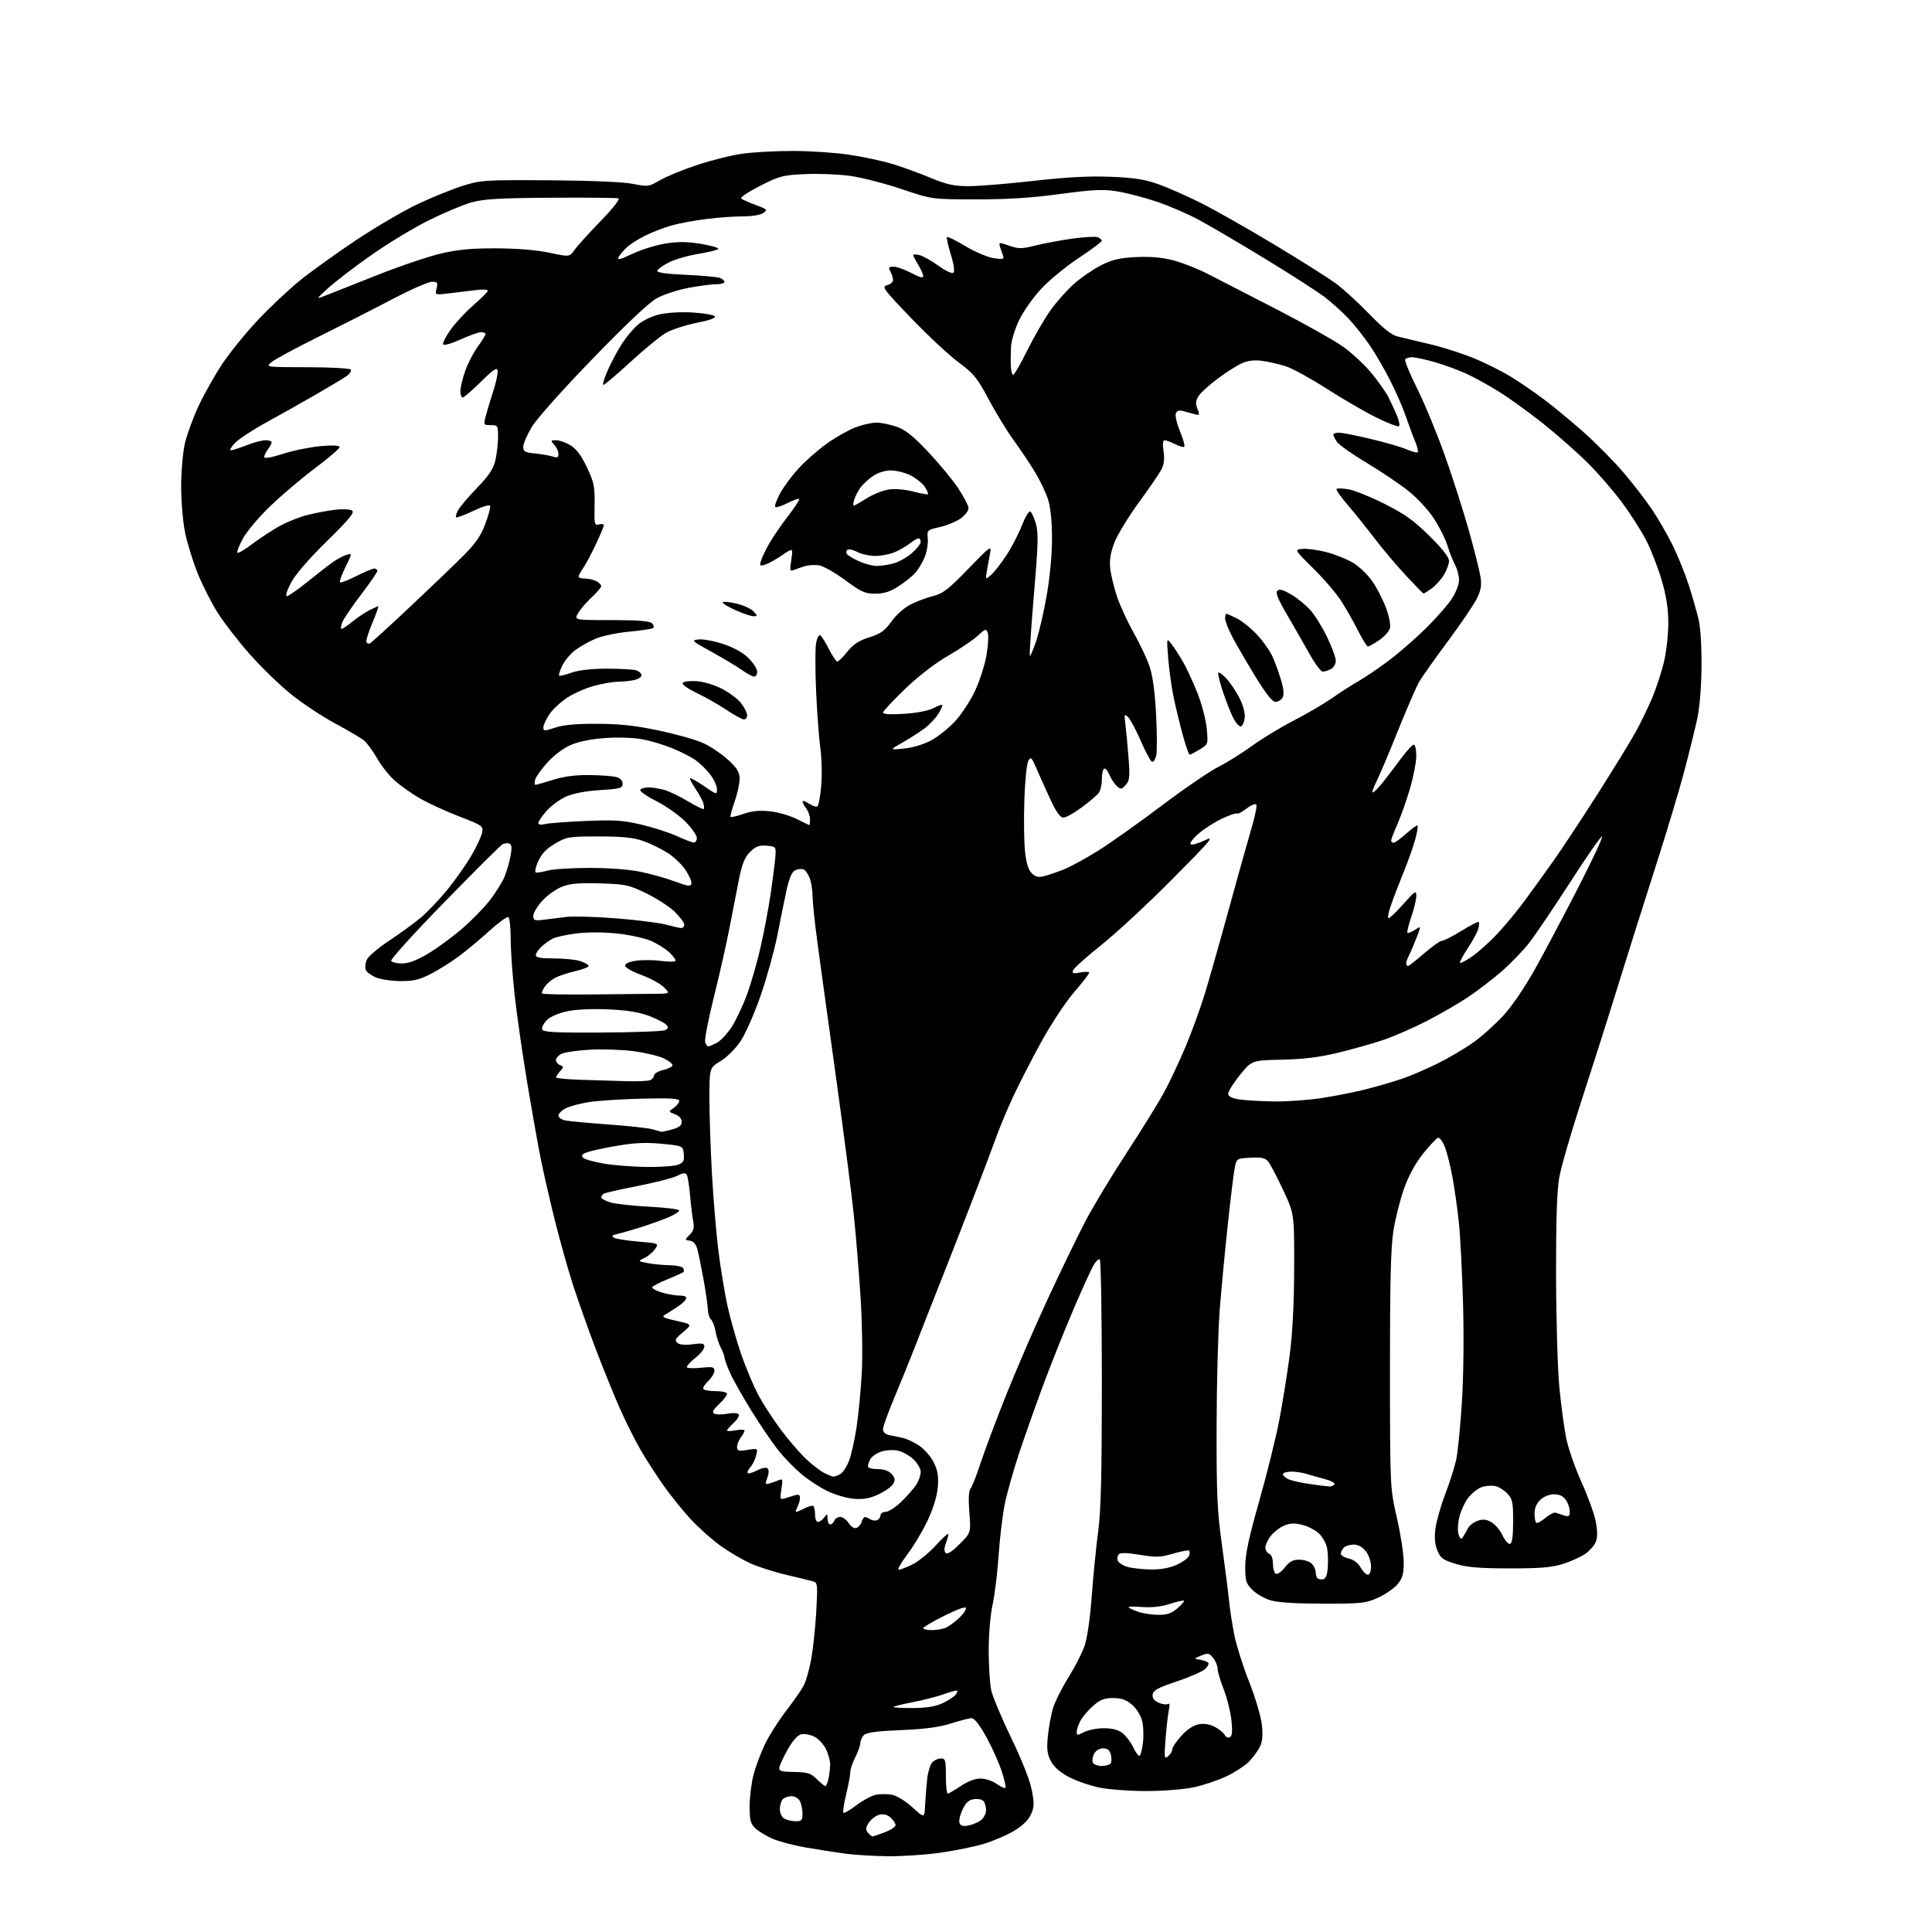 <?xml version="1.0" encoding="UTF-8" standalone="no"?>
<svg 
  version="1.1" 
  xmlns="http://www.w3.org/2000/svg" 
  xmlns:xlink="http://www.w3.org/1999/xlink" 
  xmlns:svg="http://www.w3.org/2000/svg"
  xmlns:rdf="http://www.w3.org/1999/02/22-rdf-syntax-ns#"
  xmlns:cc="http://creativecommons.org/ns#"
  xmlns:dc="http://purl.org/dc/elements/1.1/"
  viewBox="0 0 768 768"
  width="768"
  height="768"
>
<style>svg {background-color: white; }</style>"
<path stroke="none" fill="black" fill-rule="evenodd" d="M352.87,737.88C347.17,737.81 339.57,737.35 336.00,736.86C332.43,736.36 325.48,735.28 320.58,734.45C315.67,733.62 309.60,732.03 307.09,730.92C304.58,729.81 301.51,727.95 300.26,726.78C298.35,724.98 298.00,723.61 298.00,718.04C298.00,714.40 298.69,708.77 299.53,705.53C300.38,702.30 302.40,696.84 304.04,693.42C305.67,690.00 309.46,684.03 312.45,680.15C315.44,676.28 318.62,671.70 319.51,669.99C320.40,668.27 321.72,663.63 322.45,659.68C323.18,655.73 324.09,647.25 324.46,640.84C325.08,630.10 324.99,629.13 323.32,628.64C322.32,628.35 317.63,627.21 312.90,626.11C308.17,625.01 301.71,622.96 298.53,621.56C295.36,620.15 289.97,617.01 286.56,614.58C283.15,612.15 277.78,607.37 274.62,603.96C271.47,600.55 266.62,594.55 263.86,590.63C261.09,586.71 257.02,580.42 254.82,576.66C252.61,572.89 248.82,565.33 246.39,559.86C243.96,554.38 239.56,543.51 236.61,535.70C233.65,527.89 229.64,516.55 227.69,510.50C225.75,504.45 222.58,493.20 220.66,485.50C218.74,477.80 216.25,467.00 215.13,461.50C214.01,456.00 211.52,442.05 209.60,430.50C207.67,418.95 205.40,403.11 204.55,395.29C203.70,387.48 203.00,377.49 203.00,373.10C203.00,368.71 202.59,364.87 202.10,364.56C201.60,364.25 198.27,366.66 194.69,369.90C191.12,373.14 185.78,377.61 182.84,379.82C179.91,382.04 174.87,385.24 171.65,386.93C166.88,389.43 164.61,390.00 159.37,390.00C155.83,390.00 151.37,389.35 149.45,388.55C147.54,387.74 145.69,386.37 145.35,385.48C145.01,384.60 145.23,382.80 145.83,381.48C146.43,380.16 150.42,376.76 154.71,373.93C158.99,371.09 164.65,366.96 167.29,364.76C169.92,362.55 174.68,357.54 177.87,353.63C181.05,349.71 185.34,343.62 187.38,340.10C189.43,336.59 191.35,332.49 191.65,330.99C192.18,328.37 191.87,328.15 182.36,324.47C176.96,322.38 169.88,319.11 166.62,317.20C163.37,315.30 158.93,312.12 156.74,310.15C154.56,308.17 151.43,304.18 149.79,301.27C148.15,298.37 145.80,295.21 144.58,294.25C143.35,293.29 138.17,290.25 133.07,287.50C127.97,284.75 120.13,279.55 115.65,275.93C111.17,272.32 103.75,265.12 99.18,259.93C94.60,254.75 88.85,247.29 86.39,243.36C83.94,239.44 80.42,232.46 78.56,227.85C76.70,223.24 74.46,216.01 73.59,211.78C72.70,207.48 72.01,199.32 72.01,193.29C72.02,187.22 72.69,179.70 73.54,176.09C74.37,172.57 76.84,165.87 79.02,161.21C81.21,156.54 85.44,149.05 88.42,144.57C91.41,140.09 97.76,132.27 102.54,127.19C107.31,122.11 114.89,115.00 119.36,111.39C123.84,107.78 133.90,100.56 141.72,95.35C149.55,90.15 160.57,83.71 166.22,81.04C171.88,78.38 179.88,75.14 184.00,73.85C191.17,71.60 192.70,71.51 218.41,71.67C235.06,71.78 247.69,72.32 251.55,73.08C257.57,74.28 257.92,74.24 262.33,71.65C264.84,70.18 271.52,67.44 277.19,65.56C282.86,63.67 291.02,61.65 295.32,61.07C299.62,60.48 308.62,60.00 315.32,60.01C322.02,60.01 332.00,60.68 337.50,61.50C343.00,62.32 350.64,63.94 354.47,65.09C358.30,66.25 365.14,68.72 369.66,70.59C376.43,73.40 379.17,74.00 385.13,74.00C389.11,74.00 400.73,73.05 410.94,71.89C424.06,70.40 433.02,69.93 441.50,70.27C450.85,70.64 455.05,71.30 460.50,73.24C464.35,74.60 472.00,77.98 477.50,80.74C483.00,83.51 496.15,90.97 506.72,97.33C517.29,103.69 528.31,110.66 531.22,112.83C534.12,114.99 540.04,120.42 544.37,124.88C550.16,130.85 553.19,133.21 555.87,133.83C557.86,134.29 563.76,135.70 568.98,136.96C574.19,138.23 582.06,140.78 586.48,142.64C590.89,144.50 597.20,147.67 600.50,149.69C603.80,151.70 609.66,155.71 613.53,158.60C617.39,161.48 624.59,167.43 629.53,171.81C634.46,176.19 641.60,183.41 645.39,187.86C649.19,192.31 654.28,198.92 656.72,202.55C659.15,206.18 662.85,212.60 664.94,216.83C667.02,221.05 669.88,228.10 671.28,232.50C672.69,236.90 674.43,242.97 675.17,246.00C675.98,249.36 676.45,256.75 676.38,265.00C676.30,273.31 675.63,281.38 674.62,286.00C673.72,290.12 671.38,299.57 669.41,307.00C667.44,314.43 662.29,331.52 657.96,345.00C653.63,358.48 646.89,379.85 642.97,392.50C639.06,405.15 632.55,425.62 628.51,438.00C624.48,450.38 620.57,463.88 619.84,468.00C618.90,473.27 618.52,484.86 618.56,507.00C618.59,524.33 619.18,544.35 619.87,551.50C620.55,558.65 621.78,567.77 622.60,571.76C623.42,575.76 626.11,583.51 628.59,588.99C631.07,594.46 633.61,601.42 634.25,604.45C635.02,608.13 635.08,610.86 634.44,612.70C633.91,614.20 631.93,616.48 630.05,617.75C628.17,619.01 624.12,620.83 621.06,621.77C616.80,623.09 611.89,623.48 600.00,623.46C588.10,623.44 583.15,623.03 578.68,621.67C573.66,620.15 572.66,619.42 571.40,616.41C570.39,614.00 570.14,611.32 570.60,607.71C570.95,604.85 572.71,598.67 574.49,594.00C576.27,589.33 578.24,583.11 578.87,580.20C579.49,577.28 580.50,567.15 581.11,557.70C581.77,547.52 581.96,531.31 581.58,518.00C581.22,505.62 580.48,491.23 579.93,486.00C579.38,480.77 578.25,472.74 577.41,468.14C576.58,463.54 575.19,458.01 574.32,455.84C573.46,453.68 572.24,452.08 571.62,452.28C571.01,452.48 568.38,455.27 565.79,458.48C562.71,462.29 560.07,467.10 558.16,472.40C556.56,476.86 554.63,484.55 553.87,489.50C552.85,496.19 552.51,510.43 552.53,545.00C552.57,591.50 552.57,591.50 555.28,603.33C556.78,609.84 558.00,617.79 558.00,621.00C558.00,625.76 557.54,627.39 555.52,629.79C554.16,631.41 550.67,633.81 547.77,635.12C542.90,637.32 541.25,637.50 526.00,637.49C515.25,637.48 507.96,637.02 505.09,636.16C502.67,635.43 499.41,633.56 497.84,632.00C495.31,629.46 495.00,628.46 495.00,622.72C495.00,617.94 496.41,611.32 500.51,596.90C503.54,586.23 507.11,571.88 508.44,565.00C509.77,558.12 511.65,546.42 512.63,539.00C513.82,529.88 514.41,518.52 514.45,504.00C514.50,482.50 514.50,482.50 510.05,473.00C507.60,467.77 504.93,462.69 504.11,461.71C502.93,460.30 501.42,459.98 497.10,460.21C491.66,460.50 491.57,460.55 490.85,464.05C490.44,466.01 489.20,476.13 488.09,486.55C486.97,496.97 485.53,512.25 484.87,520.50C484.22,528.75 483.65,549.67 483.62,567.00C483.56,594.08 483.86,600.67 485.72,614.00C486.91,622.52 488.17,632.42 488.53,636.00C488.88,639.58 489.85,645.88 490.67,650.00C491.50,654.12 494.17,662.53 496.60,668.68C499.08,674.97 501.29,682.44 501.63,685.75C502.08,690.05 501.84,692.42 500.72,694.58C499.87,696.21 497.91,698.84 496.34,700.42C494.78,702.00 490.76,704.59 487.41,706.17C484.06,707.75 478.21,709.70 474.41,710.50C470.54,711.32 462.22,711.97 455.50,711.97C448.88,711.97 440.46,711.32 436.72,710.53C432.98,709.74 427.58,707.83 424.72,706.30C421.26,704.44 418.89,702.32 417.70,700.00C416.27,697.21 416.03,695.20 416.55,690.11C416.90,686.60 417.81,681.65 418.56,679.11C419.32,676.58 422.03,671.12 424.60,667.00C427.17,662.88 430.08,657.23 431.07,654.46C432.18,651.34 433.30,643.70 433.98,634.46C434.60,626.23 435.75,614.65 436.55,608.72C437.65,600.54 438.00,586.21 438.00,549.52C438.00,522.90 437.63,500.89 437.18,500.61C436.73,500.34 435.61,501.38 434.70,502.94C433.78,504.50 430.14,512.49 426.63,520.71C423.11,528.92 417.74,542.36 414.70,550.57C411.66,558.78 407.37,570.90 405.17,577.50C402.97,584.10 400.42,593.10 399.50,597.50C398.57,601.90 397.45,611.12 396.99,618.00C396.53,624.88 395.45,633.79 394.58,637.82C393.66,642.09 393.01,649.79 393.02,656.32C393.04,662.47 393.50,669.52 394.05,672.00C394.60,674.48 398.20,683.03 402.04,691.00C406.34,699.93 409.48,707.91 410.19,711.76C411.19,717.14 411.13,718.51 409.71,721.47C408.64,723.73 406.25,725.97 402.79,727.98C399.88,729.66 394.57,731.91 391.00,732.99C387.43,734.06 379.72,735.63 373.87,736.47C368.03,737.31 358.58,737.94 352.87,737.88zM346.84,730.00C347.17,730.00 349.36,729.26 351.72,728.36C354.07,727.46 356.00,726.18 356.00,725.52C356.00,724.85 355.12,723.51 354.04,722.54C352.71,721.33 351.27,720.97 349.55,721.40C348.16,721.75 346.29,723.15 345.39,724.52C344.08,726.53 344.00,727.30 345.00,728.51C345.69,729.33 346.51,730.00 346.84,730.00zM385.20,725.61C386.94,725.26 389.19,724.24 390.18,723.33C391.18,722.43 391.99,720.75 391.98,719.60C391.98,718.44 391.59,716.90 391.13,716.17C390.65,715.41 389.03,714.98 387.39,715.17C385.19,715.42 384.06,716.40 382.65,719.28C381.64,721.36 381.08,723.77 381.42,724.65C381.88,725.85 382.82,726.09 385.20,725.61zM316.25,723.97C318.66,724.00 319.00,723.62 319.00,720.93C319.00,719.25 318.53,717.00 317.96,715.93C317.40,714.87 315.91,714.00 314.66,714.00C313.42,714.00 311.86,714.54 311.20,715.20C310.54,715.86 310.00,717.64 310.00,719.15C310.00,720.71 310.75,722.34 311.75,722.92C312.71,723.48 314.74,723.95 316.25,723.97zM367.74,717.65C367.87,714.82 368.24,710.14 368.56,707.25C368.88,704.36 369.82,701.32 370.64,700.50C371.47,699.67 373.01,699.00 374.07,699.00C375.79,699.00 376.00,699.75 376.00,706.00C376.00,709.85 376.34,712.99 376.75,712.98C377.16,712.97 379.48,711.62 381.90,709.98C384.68,708.10 387.57,707.00 389.75,707.00C391.65,707.00 394.52,707.94 396.15,709.11C397.78,710.27 399.36,710.97 399.66,710.67C399.96,710.37 399.25,707.29 398.09,703.81C396.93,700.34 394.16,694.24 391.95,690.25C389.38,685.60 387.32,683.00 386.22,683.01C385.27,683.02 381.57,683.96 378.00,685.11C373.36,686.59 367.69,687.35 358.18,687.74C348.56,688.14 344.46,688.69 343.43,689.72C342.64,690.50 342.00,691.92 342.00,692.86C342.00,693.80 341.10,696.34 340.00,698.50C338.90,700.66 338.00,703.34 338.00,704.46C338.00,705.58 337.27,709.55 336.36,713.28C335.46,717.00 334.96,720.30 335.26,720.59C335.56,720.89 337.86,719.57 340.36,717.66C342.87,715.74 346.33,713.87 348.04,713.49C349.75,713.11 352.67,713.09 354.52,713.44C356.47,713.80 359.91,715.90 362.69,718.43C367.50,722.79 367.50,722.79 367.74,717.65zM328.10,710.00C328.46,710.00 329.03,708.59 329.38,706.88C329.72,705.16 330.00,702.64 330.00,701.28C330.00,699.92 329.26,697.25 328.37,695.36C327.47,693.46 325.39,691.22 323.76,690.37C322.12,689.53 319.75,689.10 318.49,689.41C317.06,689.77 315.06,692.01 313.18,695.34C311.52,698.28 310.01,701.50 309.83,702.48C309.54,704.05 310.31,704.30 315.73,704.39C321.11,704.49 322.33,704.87 324.71,707.25C326.22,708.76 327.75,710.00 328.10,710.00zM437.91,702.00C439.54,702.00 441.18,701.52 441.54,700.94C441.89,700.36 441.91,698.79 441.58,697.44C441.13,695.69 440.28,695.00 438.52,695.00C437.06,695.00 435.62,695.84 434.96,697.08C434.35,698.22 434.09,699.80 434.39,700.58C434.69,701.37 436.26,702.00 437.91,702.00zM464.34,698.13C465.25,697.37 466.00,696.14 466.00,695.38C466.00,694.62 467.62,692.22 469.59,690.03C471.85,687.53 474.40,685.83 476.47,685.44C478.60,685.04 480.84,685.38 482.83,686.41C484.52,687.29 486.31,688.74 486.82,689.64C487.35,690.60 488.24,690.97 488.95,690.53C489.82,689.99 489.97,688.02 489.49,683.64C489.11,680.26 487.72,674.76 486.40,671.42C485.08,668.08 484.00,664.42 484.00,663.28C484.00,662.15 483.21,660.24 482.24,659.05C480.66,657.09 480.17,657.00 477.49,658.11C474.50,659.36 474.50,659.36 477.00,659.76C478.38,659.99 479.85,660.50 480.27,660.91C480.70,661.31 480.13,662.47 479.02,663.49C477.90,664.50 472.83,666.71 467.74,668.41C460.39,670.87 458.44,671.92 458.20,673.57C458.00,674.99 458.73,676.01 460.53,676.83C461.97,677.49 463.63,677.73 464.22,677.36C464.94,676.92 465.08,677.66 464.66,679.60C464.31,681.20 463.72,686.33 463.35,691.00C462.73,698.85 462.80,699.40 464.34,698.13zM452.91,698.00C453.36,698.00 454.00,695.63 454.34,692.73C454.69,689.83 454.51,685.81 453.95,683.79C453.40,681.78 451.57,678.97 449.89,677.56C447.64,675.66 445.71,675.00 442.46,675.00C438.96,675.00 437.34,675.64 434.48,678.15C432.51,679.88 430.25,682.56 429.45,684.10C428.65,685.64 428.00,687.61 428.00,688.48C428.00,689.90 428.29,689.90 430.95,688.53C432.57,687.69 436.11,687.00 438.82,687.00C442.19,687.00 444.51,687.62 446.24,688.97C447.62,690.06 449.50,692.53 450.42,694.47C451.34,696.41 452.46,698.00 452.91,698.00zM362.58,678.98C368.07,678.96 371.73,678.40 374.50,677.14C376.70,676.14 379.12,674.57 379.87,673.66C380.63,672.75 380.80,672.00 380.25,672.00C379.70,672.00 377.28,672.71 374.88,673.57C372.47,674.44 367.15,675.79 363.06,676.59C358.98,677.39 355.41,678.25 355.15,678.52C354.88,678.78 358.23,678.99 362.58,678.98zM370.57,648.00C372.53,648.00 375.11,647.50 376.32,646.88C377.52,646.26 379.74,644.60 381.25,643.19C382.76,641.78 384.00,640.04 384.00,639.32C384.00,638.47 381.01,639.50 375.50,642.23C370.82,644.55 367.00,646.80 367.00,647.22C367.00,647.65 368.60,648.00 370.57,648.00zM460.17,641.92C463.83,641.98 465.53,641.43 467.97,639.38C469.68,637.93 470.89,636.56 470.65,636.32C470.41,636.08 467.92,636.64 465.10,637.56C461.72,638.67 457.95,639.09 454.01,638.81C450.73,638.57 448.29,638.63 448.59,638.94C448.90,639.25 450.57,640.03 452.32,640.67C454.07,641.32 457.60,641.88 460.17,641.92zM525.95,627.78C527.01,627.57 527.60,626.08 527.82,623.01C527.99,620.56 527.87,617.12 527.54,615.38C527.22,613.65 525.83,611.10 524.46,609.73C523.08,608.36 520.09,606.76 517.80,606.18C514.64,605.38 512.89,605.44 510.49,606.44C508.76,607.16 506.36,609.00 505.17,610.51C503.98,612.03 503.00,614.12 503.00,615.17C503.00,616.21 503.68,617.32 504.50,617.64C505.42,617.99 506.00,619.51 506.00,621.55C506.00,623.38 506.50,625.19 507.12,625.57C507.75,625.96 509.31,624.90 510.69,623.13C512.57,620.73 513.93,620.00 516.50,620.00C518.35,620.00 520.56,620.71 521.43,621.57C522.29,622.44 523.00,623.94 523.00,624.90C523.00,625.87 523.32,626.98 523.70,627.37C524.09,627.75 525.10,627.94 525.95,627.78zM543.75,625.99C544.50,626.00 545.00,624.66 545.00,622.63C545.00,620.74 544.09,618.11 542.93,616.63C541.59,614.94 539.88,614.00 538.13,614.00C536.63,614.00 534.86,614.54 534.20,615.20C533.54,615.86 533.00,616.95 533.00,617.62C533.00,618.29 534.40,619.15 536.11,619.52C538.05,619.95 539.82,621.28 540.86,623.10C541.76,624.69 543.06,625.99 543.75,625.99zM357.22,624.00C357.85,624.00 360.30,623.07 362.65,621.93C365.01,620.79 369.20,617.38 371.97,614.35C374.73,611.32 377.00,609.30 377.00,609.85C377.00,610.41 376.53,612.10 375.96,613.60C375.27,615.42 375.26,616.66 375.93,617.33C376.60,618.00 378.43,616.84 381.45,613.82C385.96,609.30 385.96,609.30 385.33,601.18C384.92,595.79 385.08,592.60 385.82,591.71C386.44,590.97 388.25,586.35 389.86,581.43C391.47,576.52 396.00,564.46 399.92,554.63C403.83,544.80 411.34,527.47 416.60,516.13C421.86,504.78 428.66,490.77 431.70,485.00C434.75,479.23 442.10,467.07 448.03,458.00C453.96,448.93 460.65,438.11 462.88,433.96C465.12,429.81 468.92,421.71 471.33,415.96C473.73,410.21 477.09,401.00 478.79,395.50C480.49,390.00 484.84,374.70 488.46,361.50C492.07,348.30 496.15,333.74 497.51,329.15C498.88,324.56 499.73,320.37 499.41,319.85C499.08,319.33 497.34,320.03 495.53,321.41C493.73,322.79 492.01,323.67 491.72,323.38C491.43,323.09 488.75,324.01 485.78,325.41C482.80,326.82 478.60,329.51 476.43,331.39C474.27,333.26 472.85,335.16 473.27,335.59C473.70,336.02 476.17,335.36 478.77,334.11C483.05,332.07 481.83,333.53 466.00,349.48C456.38,359.18 443.70,370.95 437.83,375.63C431.96,380.31 426.89,384.83 426.57,385.68C426.08,386.96 426.57,387.11 429.49,386.57C431.42,386.21 432.99,386.27 432.97,386.70C432.95,387.14 430.22,390.65 426.90,394.50C423.57,398.37 417.72,407.24 413.84,414.32C409.97,421.37 404.89,431.27 402.56,436.32C400.23,441.37 397.29,448.43 396.03,452.00C394.76,455.57 390.16,467.73 385.80,479.00C381.44,490.27 375.81,504.68 373.29,511.00C370.77,517.33 366.79,527.45 364.45,533.50C362.11,539.55 358.12,549.40 355.60,555.40C353.07,561.39 351.00,567.12 351.00,568.13C351.00,569.28 351.93,570.16 353.50,570.48C354.88,570.77 357.24,571.25 358.75,571.56C360.26,571.87 363.18,573.22 365.23,574.56C367.28,575.90 369.92,578.88 371.09,581.17C372.73,584.38 373.12,586.63 372.81,590.92C372.55,594.47 371.14,599.24 368.95,604.00C367.05,608.12 363.38,614.31 360.79,617.75C358.20,621.19 356.60,624.00 357.22,624.00zM457.50,623.89C461.42,623.93 464.98,623.29 467.77,622.02C470.11,620.96 472.30,619.37 472.64,618.50C472.97,617.63 473.01,616.68 472.73,616.40C472.45,616.11 469.58,616.65 466.36,617.59C461.25,619.08 459.56,619.14 453.13,618.06C448.14,617.23 445.44,617.16 444.75,617.85C444.19,618.41 444.00,619.55 444.32,620.39C444.64,621.23 446.39,622.35 448.20,622.87C450.02,623.39 454.20,623.85 457.50,623.89zM600.29,613.73C601.11,613.45 601.50,610.56 601.50,604.74C601.50,597.13 601.24,595.88 599.17,593.68C597.89,592.32 595.68,590.98 594.26,590.71C592.84,590.44 590.43,590.65 588.90,591.18C587.37,591.72 584.98,593.65 583.59,595.47C582.19,597.30 580.60,600.84 580.04,603.34C579.46,605.89 579.38,608.85 579.84,610.11C580.51,611.90 580.85,612.06 581.59,610.92C582.09,610.14 582.96,608.61 583.52,607.52C584.08,606.43 585.80,605.09 587.34,604.55C589.43,603.81 590.81,603.94 592.82,605.07C594.29,605.89 596.31,608.27 597.29,610.35C598.28,612.44 599.63,613.96 600.29,613.73zM340.46,607.38C341.27,607.07 342.20,605.96 342.53,604.91C342.86,603.86 343.44,603.01 343.82,603.02C344.19,603.02 345.13,603.43 345.91,603.92C346.68,604.41 347.92,604.58 348.66,604.30C349.40,604.02 350.00,603.16 350.00,602.39C350.00,601.63 350.92,601.00 352.04,601.00C353.16,601.00 355.92,599.23 358.18,597.06C360.44,594.89 363.12,591.85 364.14,590.31C365.15,588.76 365.99,586.44 365.99,585.15C366.00,583.83 364.70,581.59 363.02,580.02C361.38,578.48 358.53,576.95 356.70,576.60C354.86,576.26 351.92,576.48 350.16,577.09C348.40,577.71 346.52,579.03 345.98,580.04C345.44,581.05 345.00,582.35 345.00,582.93C345.00,583.52 346.73,584.00 348.85,584.00C351.36,584.00 353.29,584.66 354.42,585.92C355.76,587.39 355.92,588.28 355.11,589.79C354.54,590.87 351.93,592.75 349.32,593.98C345.72,595.67 343.32,596.11 339.41,595.78C336.57,595.55 331.83,594.17 328.87,592.71C325.92,591.26 321.33,588.27 318.69,586.07C316.04,583.87 311.95,579.69 309.60,576.79C307.26,573.88 302.40,566.77 298.82,561.00C295.24,555.23 291.34,548.31 290.15,545.62C288.97,542.94 288.00,540.24 287.99,539.62C287.99,539.01 287.33,537.24 286.53,535.71C285.73,534.17 284.78,531.25 284.43,529.21C284.07,527.17 283.26,525.05 282.63,524.50C282.00,523.95 281.44,522.15 281.38,520.50C281.32,518.85 280.54,513.45 279.65,508.50C278.75,503.55 277.65,498.15 277.19,496.50C276.65,494.55 275.62,493.39 274.24,493.19C272.12,492.88 272.12,492.88 274.17,490.83C275.73,489.27 276.06,488.05 275.57,485.65C275.23,483.92 274.67,479.27 274.33,475.33C274.00,471.39 273.39,467.64 272.99,466.99C272.45,466.11 271.49,466.21 269.22,467.39C267.54,468.26 260.50,470.07 253.58,471.43C246.65,472.78 240.54,474.17 239.99,474.50C239.45,474.84 239.00,475.52 239.00,476.01C239.00,476.50 240.69,477.40 242.75,478.00C244.81,478.61 251.79,479.37 258.25,479.70C264.71,480.03 270.00,480.69 270.00,481.18C270.00,481.67 268.09,482.89 265.75,483.88C263.41,484.88 258.57,486.62 255.00,487.76C251.43,488.89 247.17,490.12 245.55,490.48C243.38,490.96 242.97,491.36 243.99,491.99C244.75,492.47 249.10,493.16 253.64,493.54C261.90,494.23 261.90,494.23 260.43,496.46C259.63,497.69 257.74,499.29 256.24,500.01C253.50,501.34 253.50,501.34 257.50,502.11C259.70,502.54 263.61,502.91 266.19,502.94C268.77,502.97 271.18,503.48 271.54,504.07C271.90,504.65 271.97,505.36 271.69,505.64C271.41,505.92 268.57,507.21 265.36,508.51C262.16,509.82 259.42,511.25 259.27,511.70C259.12,512.14 260.79,513.07 262.98,513.76C265.17,514.44 268.36,515.00 270.07,515.00C272.10,515.00 273.03,515.43 272.76,516.25C272.53,516.94 270.97,518.40 269.29,519.50C267.61,520.60 265.42,521.99 264.42,522.58C262.89,523.48 263.61,523.89 268.90,525.06C275.20,526.46 275.20,526.46 271.52,529.54C268.44,532.13 268.08,532.82 269.28,533.82C270.20,534.58 272.35,534.78 275.35,534.37C279.20,533.84 280.00,534.00 280.00,535.32C280.00,536.20 278.43,538.17 276.50,539.71C274.58,541.24 273.00,542.90 273.00,543.39C273.00,543.88 275.48,544.02 278.50,543.71C283.29,543.22 284.00,543.37 284.00,544.90C284.00,545.86 282.89,547.70 281.53,548.97C280.17,550.25 279.30,551.68 279.59,552.15C279.88,552.62 282.12,553.00 284.56,553.00C287.12,553.00 289.00,553.47 289.00,554.10C289.00,554.70 287.57,556.54 285.81,558.17C283.51,560.33 282.97,561.37 283.88,561.93C284.58,562.36 286.92,562.38 289.09,561.98C291.41,561.56 293.29,561.66 293.65,562.24C293.98,562.77 293.07,564.31 291.62,565.65C290.18,566.99 289.00,568.34 289.00,568.65C289.00,568.97 290.57,568.93 292.50,568.57C294.43,568.20 295.99,568.27 295.97,568.70C295.95,569.14 295.28,570.37 294.47,571.44C293.66,572.51 293.00,574.20 293.00,575.20C293.00,576.78 293.56,576.93 297.15,576.36C301.29,575.70 301.29,575.70 300.57,578.60C300.17,580.19 299.13,582.29 298.26,583.26C297.39,584.22 296.93,585.27 297.25,585.58C297.56,585.89 299.26,585.40 301.02,584.49C302.98,583.48 304.59,583.19 305.15,583.75C305.72,584.32 305.66,585.76 305.02,587.46C304.08,589.91 304.17,590.18 305.73,589.74C306.70,589.46 308.36,588.88 309.40,588.45C311.16,587.73 311.25,588.01 310.62,591.96C309.98,595.95 310.08,596.21 311.97,595.62C313.09,595.28 314.90,594.72 316.00,594.38C317.45,593.94 318.00,594.23 318.00,595.45C318.00,596.37 317.53,598.00 316.96,599.07C316.40,600.13 316.19,601.00 316.51,601.00C316.84,601.00 318.37,600.34 319.92,599.54C321.48,598.74 323.03,598.36 323.37,598.71C323.72,599.05 324.00,600.61 324.00,602.17C324.00,603.73 324.51,605.00 325.14,605.00C325.77,605.00 326.88,604.21 327.61,603.25C328.84,601.63 328.94,601.67 328.97,603.75C328.99,604.99 329.46,606.00 330.03,606.00C330.60,606.00 331.32,605.33 331.64,604.50C331.95,603.67 333.01,603.00 333.99,603.00C334.97,603.00 336.50,604.11 337.39,605.47C338.35,606.94 339.59,607.71 340.46,607.38zM614.28,603.42C615.93,602.03 617.78,601.08 618.39,601.31C619.00,601.54 620.51,602.04 621.75,602.43C623.64,603.02 624.00,602.76 624.00,600.79C624.00,599.50 623.30,597.44 622.44,596.22C621.40,594.73 619.86,594.00 617.76,594.00C615.92,594.00 613.67,594.90 612.31,596.17C610.84,597.56 610.00,599.50 610.00,601.51C610.00,603.25 610.29,604.95 610.64,605.31C610.99,605.66 612.63,604.81 614.28,603.42zM528.19,590.88C529.12,590.95 530.15,590.57 530.47,590.05C530.80,589.52 529.13,588.60 526.78,588.00C524.43,587.40 521.20,586.47 519.60,585.95C518.01,585.43 515.19,585.00 513.35,585.00C511.51,585.00 510.00,585.46 510.00,586.02C510.00,586.58 511.01,587.49 512.25,588.05C513.49,588.60 517.20,589.43 520.50,589.90C523.80,590.37 527.26,590.81 528.19,590.88zM331.32,586.99C331.76,587.00 332.95,586.56 333.95,586.03C334.94,585.50 336.51,583.19 337.42,580.90C338.34,578.61 339.72,572.52 340.50,567.36C341.27,562.20 342.20,552.47 342.57,545.74C342.94,538.97 342.72,525.46 342.07,515.50C341.43,505.60 340.24,490.98 339.41,483.00C338.59,475.02 335.42,450.50 332.36,428.50C329.30,406.50 325.95,382.20 324.92,374.50C323.89,366.80 323.03,358.65 323.02,356.40C323.01,354.14 322.52,350.92 321.93,349.23C321.34,347.54 320.18,345.90 319.36,345.58C318.53,345.27 317.02,345.45 316.00,346.00C314.73,346.68 313.64,349.30 312.58,354.25C311.73,358.24 310.10,366.23 308.97,372.00C307.84,377.77 304.91,388.33 302.47,395.45C300.02,402.57 296.42,410.80 294.47,413.75C292.39,416.88 289.06,420.22 286.46,421.79C282.00,424.49 282.00,424.49 282.01,436.99C282.02,443.87 282.48,457.38 283.03,467.00C283.58,476.62 284.71,490.08 285.54,496.91C286.38,503.73 287.99,513.59 289.12,518.81C290.25,524.04 292.75,532.86 294.66,538.41C296.58,543.96 299.71,551.36 301.62,554.86C303.52,558.35 307.48,564.43 310.42,568.36C313.36,572.29 317.73,577.39 320.13,579.69C322.53,582.00 325.85,584.58 327.50,585.44C329.15,586.29 330.87,586.99 331.32,586.99zM257.18,463.89C262.51,463.95 268.05,463.55 269.50,463.00C271.70,462.16 272.08,461.48 271.81,458.75C271.50,455.50 271.50,455.50 263.08,454.68C256.80,454.07 252.30,454.27 245.35,455.45C240.22,456.32 234.83,457.50 233.35,458.06C231.33,458.82 230.96,459.36 231.83,460.23C232.46,460.86 236.25,461.92 240.24,462.58C244.23,463.24 251.86,463.83 257.18,463.89zM263.00,449.91C263.27,449.95 265.19,449.52 267.25,448.95C269.97,448.19 271.00,447.36 271.00,445.93C271.00,444.71 269.98,443.56 268.33,442.94C265.67,441.92 265.67,441.92 267.83,440.40C269.02,439.57 270.00,438.32 270.00,437.63C270.00,436.67 266.59,436.46 255.25,436.73C247.14,436.92 237.62,437.54 234.09,438.10C230.56,438.66 226.40,439.78 224.84,440.58C223.28,441.39 222.00,442.68 222.00,443.45C222.00,444.21 223.24,445.09 224.75,445.40C226.26,445.71 234.03,446.43 242.02,447.01C250.00,447.58 257.87,448.45 259.52,448.94C261.16,449.43 262.73,449.86 263.00,449.91zM506.50,437.84C511.45,437.92 519.87,437.33 525.22,436.52C530.57,435.72 538.65,434.11 543.19,432.95C547.73,431.79 554.15,429.92 557.47,428.78C560.79,427.65 567.10,424.93 571.50,422.74C575.90,420.56 582.26,416.81 585.63,414.42C589.00,412.03 594.41,407.18 597.65,403.64C601.27,399.69 606.30,392.24 610.67,384.35C614.59,377.28 622.22,362.87 627.63,352.31C633.03,341.76 637.19,332.85 636.85,332.52C636.52,332.19 630.81,340.37 624.16,350.71C617.51,361.04 610.10,371.98 607.70,375.02C605.30,378.05 600.45,383.06 596.92,386.14C593.39,389.22 587.37,393.83 583.55,396.38C579.72,398.94 572.28,403.24 567.00,405.95C561.73,408.66 553.97,412.03 549.76,413.44C545.56,414.86 537.47,417.13 531.79,418.50C524.39,420.28 518.09,421.06 509.52,421.24C497.58,421.50 497.58,421.50 492.76,427.49C490.11,430.78 488.07,434.15 488.23,434.99C488.41,435.96 490.13,436.72 493.01,437.10C495.48,437.43 501.55,437.76 506.50,437.84zM249.17,429.79C253.39,429.91 257.55,429.73 258.42,429.39C259.29,429.06 260.00,428.20 260.00,427.49C260.00,426.78 261.62,425.82 263.59,425.35C265.57,424.88 267.25,424.05 267.34,423.50C267.43,422.95 265.89,421.71 263.93,420.75C261.96,419.79 256.56,418.49 251.93,417.87C247.29,417.25 239.38,416.98 234.34,417.28C229.31,417.58 224.25,418.33 223.09,418.95C221.94,419.57 221.00,420.68 221.00,421.43C221.00,422.18 221.74,423.07 222.64,423.41C224.15,424.00 224.15,424.18 222.64,425.85C221.74,426.84 221.00,427.94 221.00,428.29C221.00,428.64 225.61,429.08 231.25,429.25C236.89,429.43 244.95,429.67 249.17,429.79zM281.52,416.00C281.84,416.00 283.37,415.34 284.92,414.54C286.47,413.74 289.16,410.87 290.89,408.17C292.63,405.46 295.38,399.61 297.00,395.17C298.62,390.73 301.05,382.23 302.40,376.30C303.75,370.36 305.55,360.77 306.40,355.00C307.24,349.23 308.06,342.70 308.22,340.50C308.50,336.54 308.46,336.50 304.73,336.19C301.70,335.94 300.42,336.42 298.16,338.69C295.97,340.88 294.98,343.36 293.66,350.00C292.73,354.68 291.07,363.23 289.96,369.00C288.86,374.77 286.10,386.98 283.83,396.13C281.55,405.28 279.97,413.49 280.32,414.38C280.66,415.27 281.20,416.00 281.52,416.00zM239.28,410.45C252.05,410.38 263.30,409.97 264.28,409.54C265.63,408.95 265.79,408.45 264.93,407.42C264.32,406.68 261.27,405.10 258.16,403.90C254.14,402.36 249.45,401.59 241.98,401.25C235.62,400.95 229.14,401.24 225.58,401.98C221.98,402.73 218.80,404.11 217.36,405.55C216.07,406.83 215.25,408.49 215.54,409.23C215.95,410.31 220.65,410.55 239.28,410.45zM234.65,395.31C245.02,395.20 256.41,395.09 259.98,395.06C266.45,395.00 266.45,395.00 263.89,392.43C262.47,391.02 258.43,388.82 254.91,387.54C251.31,386.24 248.50,384.63 248.50,383.86C248.50,383.01 250.17,382.27 253.00,381.88C255.47,381.55 259.88,381.59 262.79,381.97C265.70,382.36 268.27,382.37 268.51,381.99C268.74,381.61 267.71,380.14 266.21,378.71C264.72,377.28 261.41,375.18 258.86,374.06C256.31,372.93 250.19,371.59 245.26,371.08C239.87,370.52 233.43,370.51 229.12,371.05C225.19,371.55 220.96,372.47 219.73,373.10C218.50,373.73 216.49,375.17 215.25,376.30C214.01,377.43 213.00,378.95 213.00,379.67C213.00,380.65 214.91,381.00 220.35,381.00C224.39,381.00 229.12,381.49 230.85,382.10C232.58,382.70 234.00,383.56 234.00,384.00C234.00,384.44 231.64,385.36 228.75,386.03C225.86,386.71 222.29,387.88 220.81,388.63C219.33,389.38 217.44,390.96 216.60,392.16C215.77,393.35 215.25,394.59 215.45,394.91C215.65,395.24 224.29,395.41 234.65,395.31zM559.67,384.00C560.04,384.00 562.93,381.75 566.09,379.00C569.26,376.25 572.44,374.00 573.17,374.00C573.90,374.00 577.40,372.21 580.95,370.03C584.50,367.85 587.59,366.25 587.82,366.49C588.05,366.72 587.98,367.94 587.65,369.20C587.33,370.47 585.46,373.92 583.50,376.89C581.54,379.85 580.14,382.48 580.40,382.73C580.65,382.99 582.80,381.85 585.18,380.21C587.56,378.57 592.00,374.59 595.06,371.37C598.11,368.14 603.09,362.12 606.12,358.00C609.15,353.88 614.35,346.68 617.66,342.00C620.98,337.32 628.85,325.40 635.15,315.50C641.45,305.60 648.22,294.57 650.19,291.00C652.16,287.43 655.12,281.32 656.77,277.43C658.41,273.54 660.54,267.02 661.49,262.93C662.44,258.84 663.20,251.90 663.18,247.50C663.16,241.91 662.37,236.85 660.57,230.71C659.15,225.88 656.46,218.89 654.59,215.18C652.72,211.47 648.38,204.62 644.95,199.97C641.52,195.31 635.27,188.09 631.06,183.92C626.86,179.76 618.90,172.75 613.38,168.35C607.86,163.96 600.01,158.28 595.92,155.74C591.84,153.19 585.92,149.93 582.77,148.49C579.61,147.05 573.99,145.00 570.27,143.93C566.55,142.87 562.52,142.00 561.31,142.00C560.11,142.00 558.87,142.40 558.57,142.89C558.27,143.38 560.45,148.67 563.43,154.64C566.40,160.61 571.36,172.63 574.45,181.35C577.54,190.07 581.83,203.51 583.99,211.21C586.15,218.91 588.20,227.13 588.55,229.47C589.04,232.76 588.69,234.71 586.98,238.11C585.76,240.52 580.59,248.12 575.48,255.00C570.37,261.88 565.28,269.07 564.16,271.00C563.03,272.93 559.21,281.75 555.65,290.61C552.10,299.46 548.24,308.58 547.07,310.86C545.91,313.14 545.31,315.00 545.73,315.00C546.15,315.00 547.85,313.31 549.50,311.25C551.15,309.19 554.41,304.92 556.75,301.75C559.08,298.59 561.45,296.00 562.00,296.00C562.55,296.00 563.00,297.97 563.00,300.39C563.00,302.80 561.89,308.60 560.54,313.28C559.18,317.95 556.93,324.36 555.54,327.51C554.14,330.67 553.00,333.64 553.00,334.12C553.00,334.61 553.45,335.00 554.00,335.00C554.55,335.00 556.81,333.36 559.02,331.36C561.24,329.36 563.25,327.92 563.49,328.16C563.73,328.40 563.33,330.82 562.61,333.55C561.88,336.27 559.83,342.10 558.04,346.50C556.25,350.90 553.96,356.86 552.95,359.75C551.94,362.64 551.50,365.00 551.97,365.00C552.45,365.00 555.13,362.44 557.92,359.30C562.53,354.12 563.00,353.83 563.00,356.14C563.00,357.54 562.10,361.31 561.00,364.51C559.90,367.71 559.21,370.54 559.47,370.80C559.73,371.06 561.07,370.53 562.46,369.62C564.99,367.96 564.99,367.96 562.95,373.13C561.83,375.97 560.48,379.10 559.96,380.08C559.43,381.06 559.00,382.35 559.00,382.93C559.00,383.52 559.30,384.00 559.67,384.00zM159.83,383.00C162.33,383.00 165.63,381.77 169.90,379.25C173.40,377.19 179.46,372.77 183.38,369.43C187.30,366.09 192.40,360.89 194.72,357.88C197.04,354.86 199.64,350.70 200.51,348.63C201.38,346.55 202.47,342.83 202.93,340.35C203.57,336.93 203.45,335.73 202.45,335.34C201.72,335.06 200.47,335.21 199.68,335.67C198.89,336.12 188.48,346.50 176.55,358.72C164.61,370.94 155.13,381.41 155.48,381.97C155.83,382.54 157.79,383.00 159.83,383.00zM270.75,368.91C271.44,368.96 272.00,368.35 272.00,367.56C272.00,366.77 270.31,364.48 268.25,362.47C266.19,360.46 261.12,357.17 257.00,355.16C250.01,351.75 248.77,351.48 238.63,351.16C230.30,350.90 226.76,351.20 223.45,352.47C221.07,353.37 217.52,355.89 215.56,358.06C213.60,360.23 212.00,362.93 212.00,364.06C212.00,365.90 212.46,366.07 216.25,365.60C218.59,365.31 222.62,364.81 225.21,364.48C227.80,364.16 236.57,364.41 244.71,365.04C252.84,365.67 261.75,366.78 264.50,367.50C267.25,368.23 270.06,368.86 270.75,368.91zM274.84,351.29C275.02,350.51 273.99,348.07 272.54,345.88C271.09,343.69 267.83,340.58 265.31,338.98C262.78,337.38 258.41,335.26 255.61,334.28C251.76,332.94 247.41,332.50 238.00,332.50C226.06,332.50 225.28,332.63 220.66,335.35C217.19,337.38 215.29,339.37 213.95,342.35C212.93,344.63 212.49,346.64 212.98,346.81C213.48,346.99 215.60,346.65 217.69,346.07C219.79,345.49 227.26,345.01 234.29,345.01C242.06,345.00 250.08,345.62 254.70,346.57C258.89,347.44 265.06,349.18 268.41,350.44C273.42,352.32 274.56,352.47 274.84,351.29zM414.77,348.37C416.27,348.01 419.75,346.84 422.50,345.77C425.25,344.71 431.55,341.29 436.50,338.19C441.45,335.09 452.81,327.03 461.74,320.29C470.68,313.55 480.80,306.62 484.24,304.89C487.68,303.16 493.74,299.38 497.70,296.50C501.67,293.61 509.09,289.10 514.20,286.47C519.32,283.84 526.20,279.81 529.50,277.52C532.80,275.22 537.62,272.13 540.21,270.65C542.79,269.18 548.15,265.53 552.12,262.55C556.08,259.57 562.64,253.87 566.69,249.88C570.74,245.90 575.39,240.62 577.03,238.15C578.72,235.60 580.00,232.33 579.99,230.58C579.99,228.89 579.27,226.15 578.39,224.50C577.51,222.85 576.17,219.44 575.41,216.93C574.65,214.41 572.26,209.61 570.09,206.26C567.84,202.78 563.45,198.02 559.83,195.14C556.35,192.37 548.89,187.35 543.25,183.97C537.61,180.60 532.33,176.88 531.50,175.70C530.68,174.52 530.00,173.21 530.00,172.78C530.00,172.35 531.01,172.00 532.25,172.00C533.49,172.00 539.23,173.13 545.00,174.51C550.77,175.88 557.19,177.75 559.26,178.66C561.33,179.57 563.27,180.07 563.57,179.76C563.87,179.46 563.39,177.48 562.49,175.36C561.60,173.24 559.98,168.85 558.88,165.62C557.79,162.38 555.05,156.08 552.81,151.62C550.57,147.15 546.90,140.80 544.66,137.50C542.43,134.20 538.63,129.39 536.22,126.81C533.81,124.23 529.51,120.33 526.67,118.16C523.83,115.98 513.17,109.13 503.00,102.93C492.82,96.73 480.90,89.72 476.50,87.36C472.10,84.99 464.45,81.71 459.50,80.06C454.55,78.41 447.51,76.60 443.85,76.03C438.39,75.18 434.34,75.38 421.35,77.13C410.15,78.65 400.36,79.27 388.00,79.26C370.50,79.24 370.50,79.24 358.50,75.20C351.90,72.98 342.78,70.62 338.24,69.96C333.70,69.31 325.60,68.96 320.24,69.20C311.16,69.60 309.93,69.92 302.12,73.89C297.52,76.23 294.14,78.49 294.62,78.91C295.11,79.33 297.71,80.48 300.41,81.48C304.93,83.14 305.17,83.40 303.47,84.64C302.39,85.43 299.07,86.00 295.53,86.00C292.19,86.00 285.63,86.46 280.97,87.03C276.31,87.60 270.02,88.77 267.00,89.62C263.98,90.48 259.25,92.29 256.50,93.66C253.75,95.03 250.45,97.13 249.16,98.32C247.87,99.52 246.40,101.27 245.90,102.20C245.19,103.52 246.45,103.22 251.49,100.86C255.07,99.18 261.04,97.34 264.75,96.77C269.72,96.00 273.41,96.05 278.75,96.96C282.74,97.63 285.79,98.53 285.53,98.95C285.27,99.37 281.71,100.26 277.62,100.92C273.54,101.57 268.26,103.10 265.90,104.31C263.53,105.51 261.45,107.00 261.26,107.61C261.04,108.36 264.74,108.89 272.71,109.25C279.20,109.54 285.29,110.10 286.25,110.50C287.21,110.89 288.00,111.62 288.00,112.11C288.00,112.60 286.46,113.00 284.59,113.00C282.71,113.00 277.74,113.66 273.55,114.46C269.35,115.26 263.78,117.08 261.16,118.51C258.08,120.18 249.10,128.65 235.64,142.54C223.81,154.75 213.39,166.43 211.43,169.68C209.55,172.82 208.00,176.38 208.00,177.59C208.00,179.50 208.66,179.87 212.75,180.27C215.36,180.53 218.51,181.08 219.75,181.49C221.52,182.08 222.00,181.85 222.00,180.45C222.00,179.46 221.26,177.83 220.35,176.83C218.79,175.11 218.83,175.00 221.10,175.00C222.42,175.01 224.99,175.92 226.81,177.03C229.11,178.43 231.11,181.12 233.31,185.77C236.16,191.79 236.48,193.38 236.35,200.79C236.21,208.50 236.33,209.03 238.10,208.47C239.15,208.14 240.00,208.31 240.00,208.85C240.00,209.39 238.52,212.92 236.71,216.69C234.91,220.47 232.66,224.65 231.71,226.00C230.77,227.34 230.00,228.79 230.00,229.22C230.00,229.65 231.15,230.00 232.57,230.00C233.98,230.00 236.00,230.47 237.07,231.04C238.13,231.60 239.00,232.49 239.00,232.99C239.00,233.50 237.31,235.48 235.25,237.39C233.19,239.30 230.75,242.13 229.84,243.68C228.18,246.50 228.18,246.50 243.04,246.50C253.48,246.50 258.26,246.87 259.13,247.73C259.81,248.41 260.07,249.26 259.72,249.62C259.36,249.97 255.09,250.63 250.24,251.08C245.32,251.54 239.30,252.80 236.66,253.93C234.05,255.05 230.39,257.12 228.54,258.53C226.69,259.95 224.43,262.69 223.50,264.63C222.58,266.57 222.02,268.36 222.26,268.59C222.49,268.83 224.67,268.31 227.09,267.43C229.94,266.41 234.92,265.83 241.12,265.81C246.41,265.80 251.70,266.09 252.87,266.46C254.04,266.83 255.00,267.72 255.00,268.44C255.00,269.16 253.59,270.03 251.88,270.38C250.16,270.72 247.33,271.00 245.59,271.00C243.84,271.00 239.74,271.70 236.47,272.55C233.20,273.40 228.35,275.49 225.70,277.19C223.05,278.90 219.78,281.90 218.44,283.88C217.10,285.85 216.00,288.22 216.00,289.13C216.00,290.68 216.35,290.69 220.75,289.23C224.06,288.13 229.13,287.68 237.50,287.72C246.45,287.76 252.66,288.44 261.93,290.40C268.77,291.84 276.73,294.10 279.61,295.42C282.49,296.74 286.91,299.72 289.43,302.04C293.13,305.46 294.00,306.90 294.00,309.65C294.00,311.52 293.11,315.59 292.01,318.70C290.92,321.81 290.20,324.54 290.42,324.75C290.63,324.97 292.99,324.40 295.65,323.50C299.16,322.31 302.06,322.04 306.27,322.53C309.46,322.90 314.19,324.28 316.78,325.60C319.38,326.91 321.61,327.99 321.75,328.00C321.89,328.00 322.00,326.96 322.00,325.69C322.00,324.42 321.34,322.51 320.53,321.44C319.72,320.37 319.05,319.11 319.03,318.63C319.01,318.16 320.14,318.52 321.53,319.43C322.92,320.34 324.45,320.84 324.92,320.55C325.40,320.25 326.09,316.52 326.45,312.26C326.82,307.99 326.66,301.35 326.11,297.50C325.57,293.65 324.80,283.48 324.42,274.89C324.04,266.31 324.03,257.63 324.41,255.61C324.79,253.60 325.54,252.21 326.07,252.54C326.60,252.87 328.16,255.36 329.54,258.07C330.91,260.78 332.40,263.00 332.85,263.00C333.30,263.00 335.09,261.22 336.84,259.05C339.21,256.10 341.43,254.65 345.56,253.35C350.09,251.92 351.69,250.77 354.38,247.03C356.30,244.36 359.51,241.53 362.09,240.23C364.51,239.01 368.52,237.52 371.00,236.91C374.77,236.00 377.01,234.26 384.87,226.16C393.82,216.93 394.21,216.66 393.56,220.00C393.18,221.93 392.61,225.07 392.29,227.00C391.70,230.50 391.70,230.50 394.00,228.50C395.27,227.40 398.01,223.88 400.10,220.68C402.19,217.48 404.93,212.19 406.19,208.93C407.46,205.67 408.93,203.14 409.47,203.32C410.01,203.50 411.04,205.64 411.75,208.08C412.84,211.82 412.72,216.17 411.00,236.40C409.88,249.54 409.15,260.48 409.37,260.70C409.60,260.93 410.74,258.27 411.91,254.81C413.08,251.34 414.98,243.10 416.12,236.50C417.36,229.39 418.20,220.22 418.19,214.00C418.18,207.42 417.60,201.68 416.64,198.61C415.80,195.92 413.44,190.97 411.40,187.61C409.36,184.25 405.56,178.57 402.95,175.00C400.35,171.43 395.89,164.13 393.04,158.80C388.45,150.18 387.11,148.53 381.04,144.03C377.28,141.24 368.80,133.34 362.21,126.47C351.11,114.92 350.39,113.94 352.61,113.38C353.92,113.05 355.00,112.13 355.00,111.33C355.00,110.52 354.53,109.00 353.96,107.93C353.08,106.28 353.27,106.00 355.22,106.00C356.48,106.00 359.65,107.14 362.26,108.52C365.44,110.22 367.00,110.63 367.00,109.77C366.99,109.07 366.09,107.03 365.00,105.23C363.90,103.43 363.00,101.69 363.00,101.37C363.00,101.05 364.14,101.07 365.54,101.42C366.93,101.77 370.34,103.68 373.10,105.67C376.10,107.82 378.49,108.91 379.03,108.37C379.57,107.83 379.14,104.90 377.95,101.08C376.86,97.57 376.18,94.48 376.45,94.22C376.72,93.95 379.99,95.57 383.72,97.82C387.45,100.07 392.49,102.22 394.92,102.61C398.49,103.17 399.23,103.04 398.80,101.90C398.51,101.13 397.97,99.53 397.60,98.36C396.94,96.24 397.00,96.23 401.18,97.67C404.92,98.96 406.14,98.96 411.46,97.63C414.78,96.80 421.36,95.56 426.07,94.88C430.79,94.21 435.40,93.94 436.32,94.29C437.25,94.65 437.99,95.29 437.97,95.72C437.95,96.15 433.86,99.20 428.88,102.50C423.90,105.80 417.20,111.28 414.01,114.69C410.81,118.09 406.82,123.71 405.15,127.19C403.42,130.78 402.01,135.44 401.88,138.00C401.76,140.47 401.74,143.96 401.83,145.75C401.92,147.54 402.35,149.00 402.77,149.00C403.20,149.00 405.72,144.61 408.38,139.25C411.04,133.89 415.18,126.73 417.59,123.34C420.00,119.95 424.28,115.16 427.10,112.70C429.91,110.23 434.70,106.96 437.74,105.42C442.06,103.24 445.05,102.53 451.41,102.20C456.89,101.91 461.68,102.30 466.03,103.39C469.59,104.28 475.88,106.72 480.00,108.82C484.12,110.92 496.50,117.28 507.50,122.97C518.50,128.65 530.32,135.29 533.76,137.71C537.21,140.14 542.28,144.83 545.03,148.13C547.78,151.44 550.87,155.80 551.90,157.82C552.93,159.84 554.47,163.18 555.33,165.23C556.18,167.28 556.52,169.18 556.08,169.45C555.64,169.72 551.73,168.22 547.39,166.11C543.05,164.00 534.18,158.86 527.67,154.69C521.16,150.52 513.74,146.43 511.17,145.61C508.60,144.78 504.44,143.82 501.93,143.47C498.87,143.04 496.22,143.31 493.93,144.28C492.04,145.08 487.71,147.80 484.30,150.33C480.89,152.86 477.39,156.01 476.52,157.33C475.29,159.20 475.18,160.33 476.00,162.49C476.98,165.06 476.90,165.20 474.77,164.61C473.52,164.27 471.49,163.72 470.26,163.39C468.73,162.98 467.82,163.29 467.41,164.38C467.07,165.26 467.82,168.45 469.08,171.47C470.33,174.50 471.09,177.24 470.77,177.56C470.45,177.88 468.82,177.44 467.14,176.57C465.47,175.71 463.60,175.00 462.99,175.00C462.24,175.00 462.09,176.44 462.53,179.37C462.99,182.40 462.73,184.62 461.69,186.62C460.87,188.20 456.80,194.14 452.65,199.81C448.50,205.48 444.13,212.68 442.95,215.81C441.42,219.88 440.96,222.80 441.34,226.08C441.63,228.60 442.83,233.55 444.00,237.08C445.17,240.61 448.16,247.10 450.64,251.50C453.12,255.90 455.98,261.98 457.00,265.02C458.23,268.66 459.11,275.18 459.57,284.15C459.96,291.63 459.97,298.97 459.60,300.45C459.23,301.93 458.48,302.99 457.93,302.81C457.38,302.63 455.39,298.91 453.49,294.54C451.59,290.18 449.31,285.91 448.42,285.06C446.94,283.63 446.85,283.87 447.37,288.00C447.69,290.48 448.24,296.45 448.61,301.27C449.19,308.90 449.05,310.29 447.48,312.03C445.83,313.85 445.53,313.88 443.93,312.44C442.97,311.57 441.64,309.54 440.98,307.94C440.31,306.34 439.37,305.27 438.88,305.57C438.40,305.87 438.00,307.81 438.00,309.87C438.00,311.93 437.44,314.35 436.75,315.24C436.06,316.14 433.04,318.70 430.03,320.93C427.02,323.17 423.73,325.00 422.73,325.00C421.44,325.00 419.91,322.87 417.53,317.75C415.68,313.76 413.20,308.25 412.02,305.50C410.06,300.94 409.78,300.68 408.75,302.50C408.13,303.60 407.43,310.65 407.19,318.17C406.95,325.68 407.07,334.83 407.46,338.51C407.95,343.05 408.79,345.79 410.10,347.10C411.51,348.51 412.77,348.85 414.77,348.37zM275.75,334.92C276.44,334.96 277.00,334.14 277.00,333.08C277.00,332.02 274.91,329.07 272.37,326.52C269.82,323.98 264.63,320.33 260.83,318.41C257.03,316.50 254.19,314.50 254.52,313.97C254.85,313.44 256.33,313.00 257.81,313.01C259.29,313.01 262.09,313.45 264.04,313.99C265.99,314.54 270.22,316.57 273.44,318.51C276.66,320.45 279.50,321.84 279.74,321.59C279.98,321.35 279.90,320.25 279.55,319.15C279.20,318.05 277.79,315.49 276.41,313.46C275.03,311.43 274.08,309.58 274.31,309.36C274.53,309.14 277.03,310.55 279.86,312.49C284.92,315.98 285.00,316.00 285.00,313.68C285.00,312.38 283.76,309.72 282.25,307.77C280.74,305.82 278.06,303.23 276.30,302.01C274.53,300.80 270.38,298.71 267.07,297.37C263.76,296.04 258.45,294.45 255.28,293.86C252.01,293.24 245.67,293.03 240.70,293.38C235.10,293.76 230.10,294.76 226.92,296.13C223.95,297.41 220.19,300.22 217.60,303.11C215.20,305.76 213.01,308.85 212.72,309.97C212.43,311.09 212.48,311.99 212.84,311.99C213.20,311.98 216.35,311.08 219.84,309.99C224.18,308.63 228.75,308.03 234.34,308.10C238.83,308.15 243.62,308.51 245.00,308.89C246.58,309.33 247.50,310.31 247.50,311.55C247.50,313.30 246.57,313.56 238.50,314.08C232.76,314.45 227.87,315.39 225.00,316.66C222.53,317.77 219.04,320.33 217.25,322.37C215.46,324.40 214.00,326.56 214.00,327.15C214.00,327.83 215.03,327.98 216.75,327.56C218.26,327.20 225.57,326.65 233.00,326.34C244.45,325.87 247.80,326.09 255.06,327.83C259.77,328.95 266.07,330.99 269.06,332.35C272.05,333.72 275.06,334.87 275.75,334.92zM472.91,300.00C472.58,300.00 471.36,296.51 470.19,292.25C469.03,287.99 467.39,281.27 466.57,277.33C465.74,273.38 464.76,266.41 464.39,261.83C463.73,253.50 463.73,253.50 465.68,256.00C466.75,257.38 468.81,260.56 470.26,263.08C471.70,265.60 474.29,271.18 476.00,275.49C477.71,279.79 479.37,286.14 479.69,289.59C480.28,295.86 480.28,295.86 476.89,297.93C475.02,299.06 473.23,299.99 472.91,300.00zM359.42,297.55C362.95,297.19 367.29,295.88 370.19,294.30C372.86,292.85 377.09,289.47 379.58,286.81C382.08,284.14 385.65,278.71 387.53,274.73C389.41,270.75 391.49,264.32 392.15,260.42C392.81,256.53 393.03,252.52 392.64,251.51C392.00,249.83 391.65,249.94 388.72,252.68C386.95,254.34 381.68,257.90 377.00,260.60C371.76,263.62 365.15,268.71 359.75,273.89C354.94,278.51 351.00,282.73 351.00,283.28C351.00,283.91 354.10,284.09 359.31,283.76C364.23,283.46 368.97,282.55 370.91,281.55C372.71,280.62 374.35,280.02 374.56,280.22C374.76,280.43 374.08,281.98 373.05,283.68C372.02,285.38 369.62,287.95 367.73,289.39C365.84,290.84 361.86,293.40 358.90,295.08C353.50,298.15 353.50,298.15 359.42,297.55zM493.30,288.74C492.65,288.95 491.25,287.41 490.19,285.32C489.14,283.22 487.27,278.43 486.03,274.69C484.80,270.94 484.02,267.65 484.30,267.37C484.57,267.09 486.00,268.14 487.47,269.68C488.94,271.23 491.26,274.67 492.63,277.33C494.12,280.23 494.99,283.40 494.81,285.25C494.64,286.95 493.96,288.52 493.30,288.74zM295.75,286.00C295.06,286.00 291.94,284.29 288.80,282.21C285.67,280.12 280.38,277.11 277.04,275.52C273.69,273.92 271.13,272.14 271.34,271.56C271.55,270.96 273.84,270.61 276.61,270.76C279.49,270.92 283.71,272.14 286.87,273.74C289.82,275.23 293.31,277.85 294.62,279.57C295.93,281.28 297.00,283.43 297.00,284.34C297.00,285.25 296.44,286.00 295.75,286.00zM507.04,279.00C505.76,279.00 503.25,275.83 498.92,268.75C495.48,263.11 491.39,256.07 489.83,253.11C488.27,250.14 487.00,246.88 487.00,245.86C487.00,244.84 487.24,244.00 487.54,244.00C487.84,244.00 489.77,244.86 491.83,245.92C493.90,246.97 497.52,249.93 499.88,252.49C502.25,255.05 505.00,259.03 506.00,261.32C507.00,263.62 508.49,267.78 509.30,270.57C510.29,273.93 510.47,276.20 509.84,277.32C509.32,278.24 508.06,279.00 507.04,279.00zM299.75,268.95C299.06,268.92 296.93,267.77 295.00,266.40C293.07,265.02 287.68,261.78 283.00,259.20C274.85,254.70 274.64,254.49 277.79,254.18C279.61,254.01 284.03,254.84 287.62,256.04C291.79,257.43 295.38,259.45 297.57,261.64C299.46,263.52 301.00,265.95 301.00,267.03C301.00,268.12 300.44,268.98 299.75,268.95zM525.82,267.00C525.09,267.00 522.67,263.74 520.44,259.75C518.20,255.76 514.19,248.77 511.53,244.21C508.02,238.21 506.98,235.62 507.77,234.83C508.57,234.03 510.09,234.45 513.30,236.33C515.73,237.76 519.19,240.59 520.99,242.64C522.78,244.68 525.77,249.52 527.62,253.40C529.48,257.27 531.00,261.45 531.00,262.69C531.00,263.92 530.13,265.40 529.07,265.96C528.00,266.53 526.54,267.00 525.82,267.00zM543.78,257.00C543.37,257.00 541.61,254.19 539.88,250.75C538.15,247.31 535.15,242.03 533.22,239.00C531.29,235.97 526.29,230.12 522.10,226.00C514.50,218.50 514.50,218.50 517.73,218.19C519.51,218.02 523.79,218.59 527.23,219.47C530.68,220.34 535.52,222.30 538.00,223.81C540.48,225.32 543.93,228.69 545.68,231.29C547.43,233.89 549.82,238.58 550.99,241.71C552.16,244.83 552.86,248.42 552.55,249.67C552.23,250.92 550.30,253.08 548.26,254.47C546.21,255.86 544.20,257.00 543.78,257.00zM146.99,255.80C147.44,255.64 154.49,249.22 162.65,241.55C170.82,233.87 180.45,224.65 184.05,221.05C189.07,216.02 191.13,213.06 192.90,208.30C194.17,204.90 195.04,201.65 194.85,201.08C194.65,200.50 191.76,201.36 188.14,203.08C184.64,204.75 181.57,205.90 181.31,205.64C181.05,205.38 181.40,204.12 182.08,202.84C182.76,201.55 186.15,197.57 189.60,193.98C194.40,189.00 196.13,186.40 196.92,182.98C197.49,180.52 197.96,176.36 197.98,173.75C198.00,169.16 197.90,169.00 195.08,169.00C192.20,169.00 192.17,168.95 193.14,165.25C193.68,163.19 195.03,158.69 196.14,155.27C197.25,151.84 198.00,148.24 197.81,147.27C197.55,145.91 196.04,146.93 191.17,151.75C187.70,155.19 184.44,158.00 183.93,158.00C183.42,158.00 183.00,156.86 183.00,155.48C183.00,154.09 183.87,150.47 184.93,147.45C186.00,144.42 188.25,140.07 189.93,137.77C191.62,135.48 193.00,133.24 193.00,132.80C193.00,132.36 192.21,132.01 191.25,132.03C190.29,132.04 186.57,133.37 183.00,134.97C179.18,136.69 176.35,137.46 176.14,136.85C175.93,136.28 177.28,133.67 179.14,131.06C180.99,128.44 184.97,124.13 188.00,121.49C191.03,118.84 193.67,116.23 193.88,115.70C194.11,115.10 192.38,114.94 189.38,115.30C186.70,115.62 181.89,116.19 178.69,116.58C172.89,117.29 172.89,117.29 173.55,114.65C174.14,112.31 173.92,112.00 171.69,112.00C170.30,112.00 163.17,115.15 155.83,119.00C148.50,122.85 135.30,129.57 126.50,133.93C117.70,138.29 109.38,142.78 108.00,143.91C105.50,145.96 105.50,145.96 122.19,145.98C131.48,145.99 139.14,146.42 139.46,146.94C139.78,147.45 139.02,148.60 137.77,149.49C136.52,150.38 131.00,153.70 125.50,156.87C120.00,160.04 111.15,165.02 105.83,167.93C100.51,170.85 94.91,174.53 93.39,176.11C91.87,177.70 91.14,179.00 91.78,179.00C92.41,179.00 95.21,178.10 98.00,177.00C100.79,175.90 104.18,175.00 105.54,175.00C106.89,175.00 108.00,175.36 108.00,175.81C108.00,176.25 107.34,177.49 106.53,178.56C105.72,179.63 105.05,181.01 105.03,181.64C105.01,182.39 107.67,181.94 112.61,180.37C116.79,179.04 123.54,177.68 127.61,177.33C132.40,176.93 135.00,177.07 135.00,177.73C135.00,178.30 130.64,182.04 125.30,186.05C119.97,190.06 111.95,196.85 107.48,201.14C103.01,205.43 98.10,211.23 96.58,214.04C95.05,216.84 94.06,219.39 94.37,219.71C94.69,220.02 97.34,218.48 100.26,216.27C103.18,214.06 108.03,210.87 111.04,209.17C114.05,207.47 119.21,205.43 122.51,204.63C125.80,203.83 130.75,202.91 133.50,202.60C136.25,202.29 139.15,202.44 139.95,202.95C141.09,203.67 138.91,206.32 129.89,215.18C122.60,222.35 117.36,228.43 115.62,231.75C114.06,234.74 113.37,237.00 114.02,237.00C114.64,237.00 118.38,234.39 122.33,231.20C126.27,228.00 130.85,224.46 132.50,223.33C134.15,222.19 136.52,220.94 137.78,220.56C140.05,219.85 140.05,219.85 137.33,225.40C135.84,228.45 134.85,231.19 135.15,231.48C135.44,231.78 138.34,230.67 141.59,229.02C144.84,227.37 148.06,226.02 148.75,226.01C149.44,226.01 150.00,226.42 150.00,226.93C150.00,227.45 147.07,231.71 143.49,236.41C139.90,241.10 136.54,246.08 136.01,247.47C135.48,248.86 135.39,250.00 135.80,250.00C136.21,250.00 138.11,248.72 140.02,247.15C141.93,245.58 144.94,243.55 146.70,242.65C148.46,241.74 150.11,241.00 150.36,241.00C150.61,241.00 149.54,244.02 147.98,247.71C146.42,251.41 145.38,254.81 145.67,255.27C145.95,255.73 146.55,255.97 146.99,255.80zM299.40,244.94C298.36,244.91 295.07,243.78 292.10,242.43C289.12,241.08 286.96,239.71 287.29,239.38C287.62,239.05 290.13,239.31 292.86,239.97C295.60,240.62 298.62,242.02 299.57,243.08C301.23,244.91 301.22,245.00 299.40,244.94zM347.94,236.00C343.86,236.00 342.35,235.32 335.93,230.58C331.89,227.60 327.22,224.97 325.56,224.72C323.89,224.48 321.39,224.62 320.01,225.03C318.63,225.45 316.68,226.13 315.67,226.53C313.99,227.21 313.90,226.87 314.55,222.50C315.27,217.72 315.27,217.72 310.88,220.72C308.47,222.37 305.44,224.06 304.15,224.46C302.04,225.12 301.87,224.96 302.53,222.85C302.93,221.56 304.40,218.47 305.81,216.00C307.21,213.53 310.57,208.65 313.26,205.17C315.96,201.68 317.95,198.61 317.68,198.35C317.41,198.08 315.31,198.82 313.00,200.00C310.69,201.18 308.53,201.86 308.18,201.52C307.84,201.17 308.66,198.82 310.01,196.28C311.36,193.74 314.68,189.23 317.39,186.27C320.09,183.30 325.18,178.83 328.68,176.33C332.18,173.83 337.29,170.94 340.04,169.89C342.78,168.85 346.51,168.00 348.33,168.00C350.15,168.00 353.74,168.71 356.29,169.58C359.84,170.79 362.81,173.14 368.84,179.51C373.18,184.10 378.60,190.64 380.87,194.04C383.14,197.44 385.00,201.05 385.00,202.05C385.00,203.05 383.58,204.87 381.85,206.11C380.11,207.35 376.40,208.88 373.60,209.51C368.55,210.66 368.50,210.71 368.81,214.21C368.99,216.16 368.40,219.49 367.52,221.61C366.63,223.74 364.91,226.55 363.70,227.88C362.49,229.20 359.50,231.57 357.05,233.14C353.79,235.24 351.37,236.00 347.94,236.00zM565.85,235.94C565.66,235.90 562.48,232.64 558.80,228.69C555.11,224.73 549.53,218.12 546.40,214.00C543.26,209.88 538.46,203.90 535.72,200.71C532.98,197.53 530.99,194.67 531.30,194.36C531.61,194.05 533.75,194.12 536.06,194.51C538.37,194.90 544.78,197.48 550.30,200.25C558.31,204.26 561.93,206.83 568.17,212.99C573.40,218.14 576.00,221.46 576.00,222.98C576.00,224.24 575.07,226.77 573.93,228.61C572.79,230.46 570.58,232.87 569.03,233.98C567.47,235.09 566.04,235.97 565.85,235.94zM348.50,224.97C350.15,224.98 353.20,224.52 355.28,223.94C357.35,223.36 360.62,221.52 362.53,219.84C364.44,218.16 366.00,216.16 366.00,215.40C366.00,214.63 365.61,214.00 365.13,214.00C364.66,214.00 363.11,214.91 361.69,216.03C360.28,217.14 357.53,218.72 355.59,219.53C353.65,220.34 350.23,221.00 347.98,221.00C345.74,221.00 342.56,220.31 340.92,219.46C339.28,218.61 337.50,218.19 336.95,218.53C336.41,218.86 336.26,219.60 336.61,220.17C336.96,220.74 339.10,222.05 341.37,223.08C343.64,224.11 346.85,224.96 348.50,224.97zM339.40,201.00C339.69,201.00 341.98,199.70 344.49,198.11C346.99,196.52 350.95,194.94 353.27,194.59C355.79,194.22 359.73,194.55 363.00,195.40C366.02,196.19 368.67,196.66 368.88,196.45C369.10,196.24 368.53,194.93 367.62,193.54C366.71,192.16 364.20,190.12 362.03,189.01C359.86,187.91 356.33,187.00 354.19,187.00C351.80,187.00 349.02,187.87 346.99,189.25C345.17,190.49 342.89,192.62 341.92,194.00C340.96,195.38 339.87,197.51 339.52,198.75C339.16,199.99 339.10,201.00 339.40,201.00zM239.86,153.00C239.40,153.00 240.17,150.41 241.57,147.25C242.96,144.09 245.47,139.38 247.14,136.78C248.81,134.18 251.66,130.75 253.48,129.15C255.34,127.52 259.05,125.71 261.99,125.00C265.00,124.28 270.54,123.95 275.13,124.21C279.50,124.47 283.53,125.13 284.08,125.68C284.77,126.37 282.42,127.23 276.90,128.34C272.39,129.24 266.86,131.07 264.60,132.39C262.35,133.72 256.04,138.90 250.60,143.90C245.15,148.91 240.32,153.00 239.86,153.00zM129.50,117.45C131.70,116.58 140.92,112.93 149.98,109.34C159.04,105.75 170.52,101.88 175.48,100.73C182.27,99.17 187.71,98.67 197.50,98.72C205.66,98.76 213.46,99.41 218.45,100.47C226.40,102.16 226.40,102.16 228.40,99.33C229.50,97.77 234.16,92.62 238.76,87.88C243.79,82.68 246.59,79.09 245.81,78.85C245.09,78.62 233.03,78.51 219.00,78.60C198.69,78.73 192.28,79.10 187.50,80.43C184.20,81.34 176.55,84.54 170.50,87.55C164.45,90.55 154.10,96.81 147.50,101.46C140.90,106.11 133.25,111.97 130.50,114.48C125.50,119.04 125.50,119.04 129.50,117.45z" />

</svg>